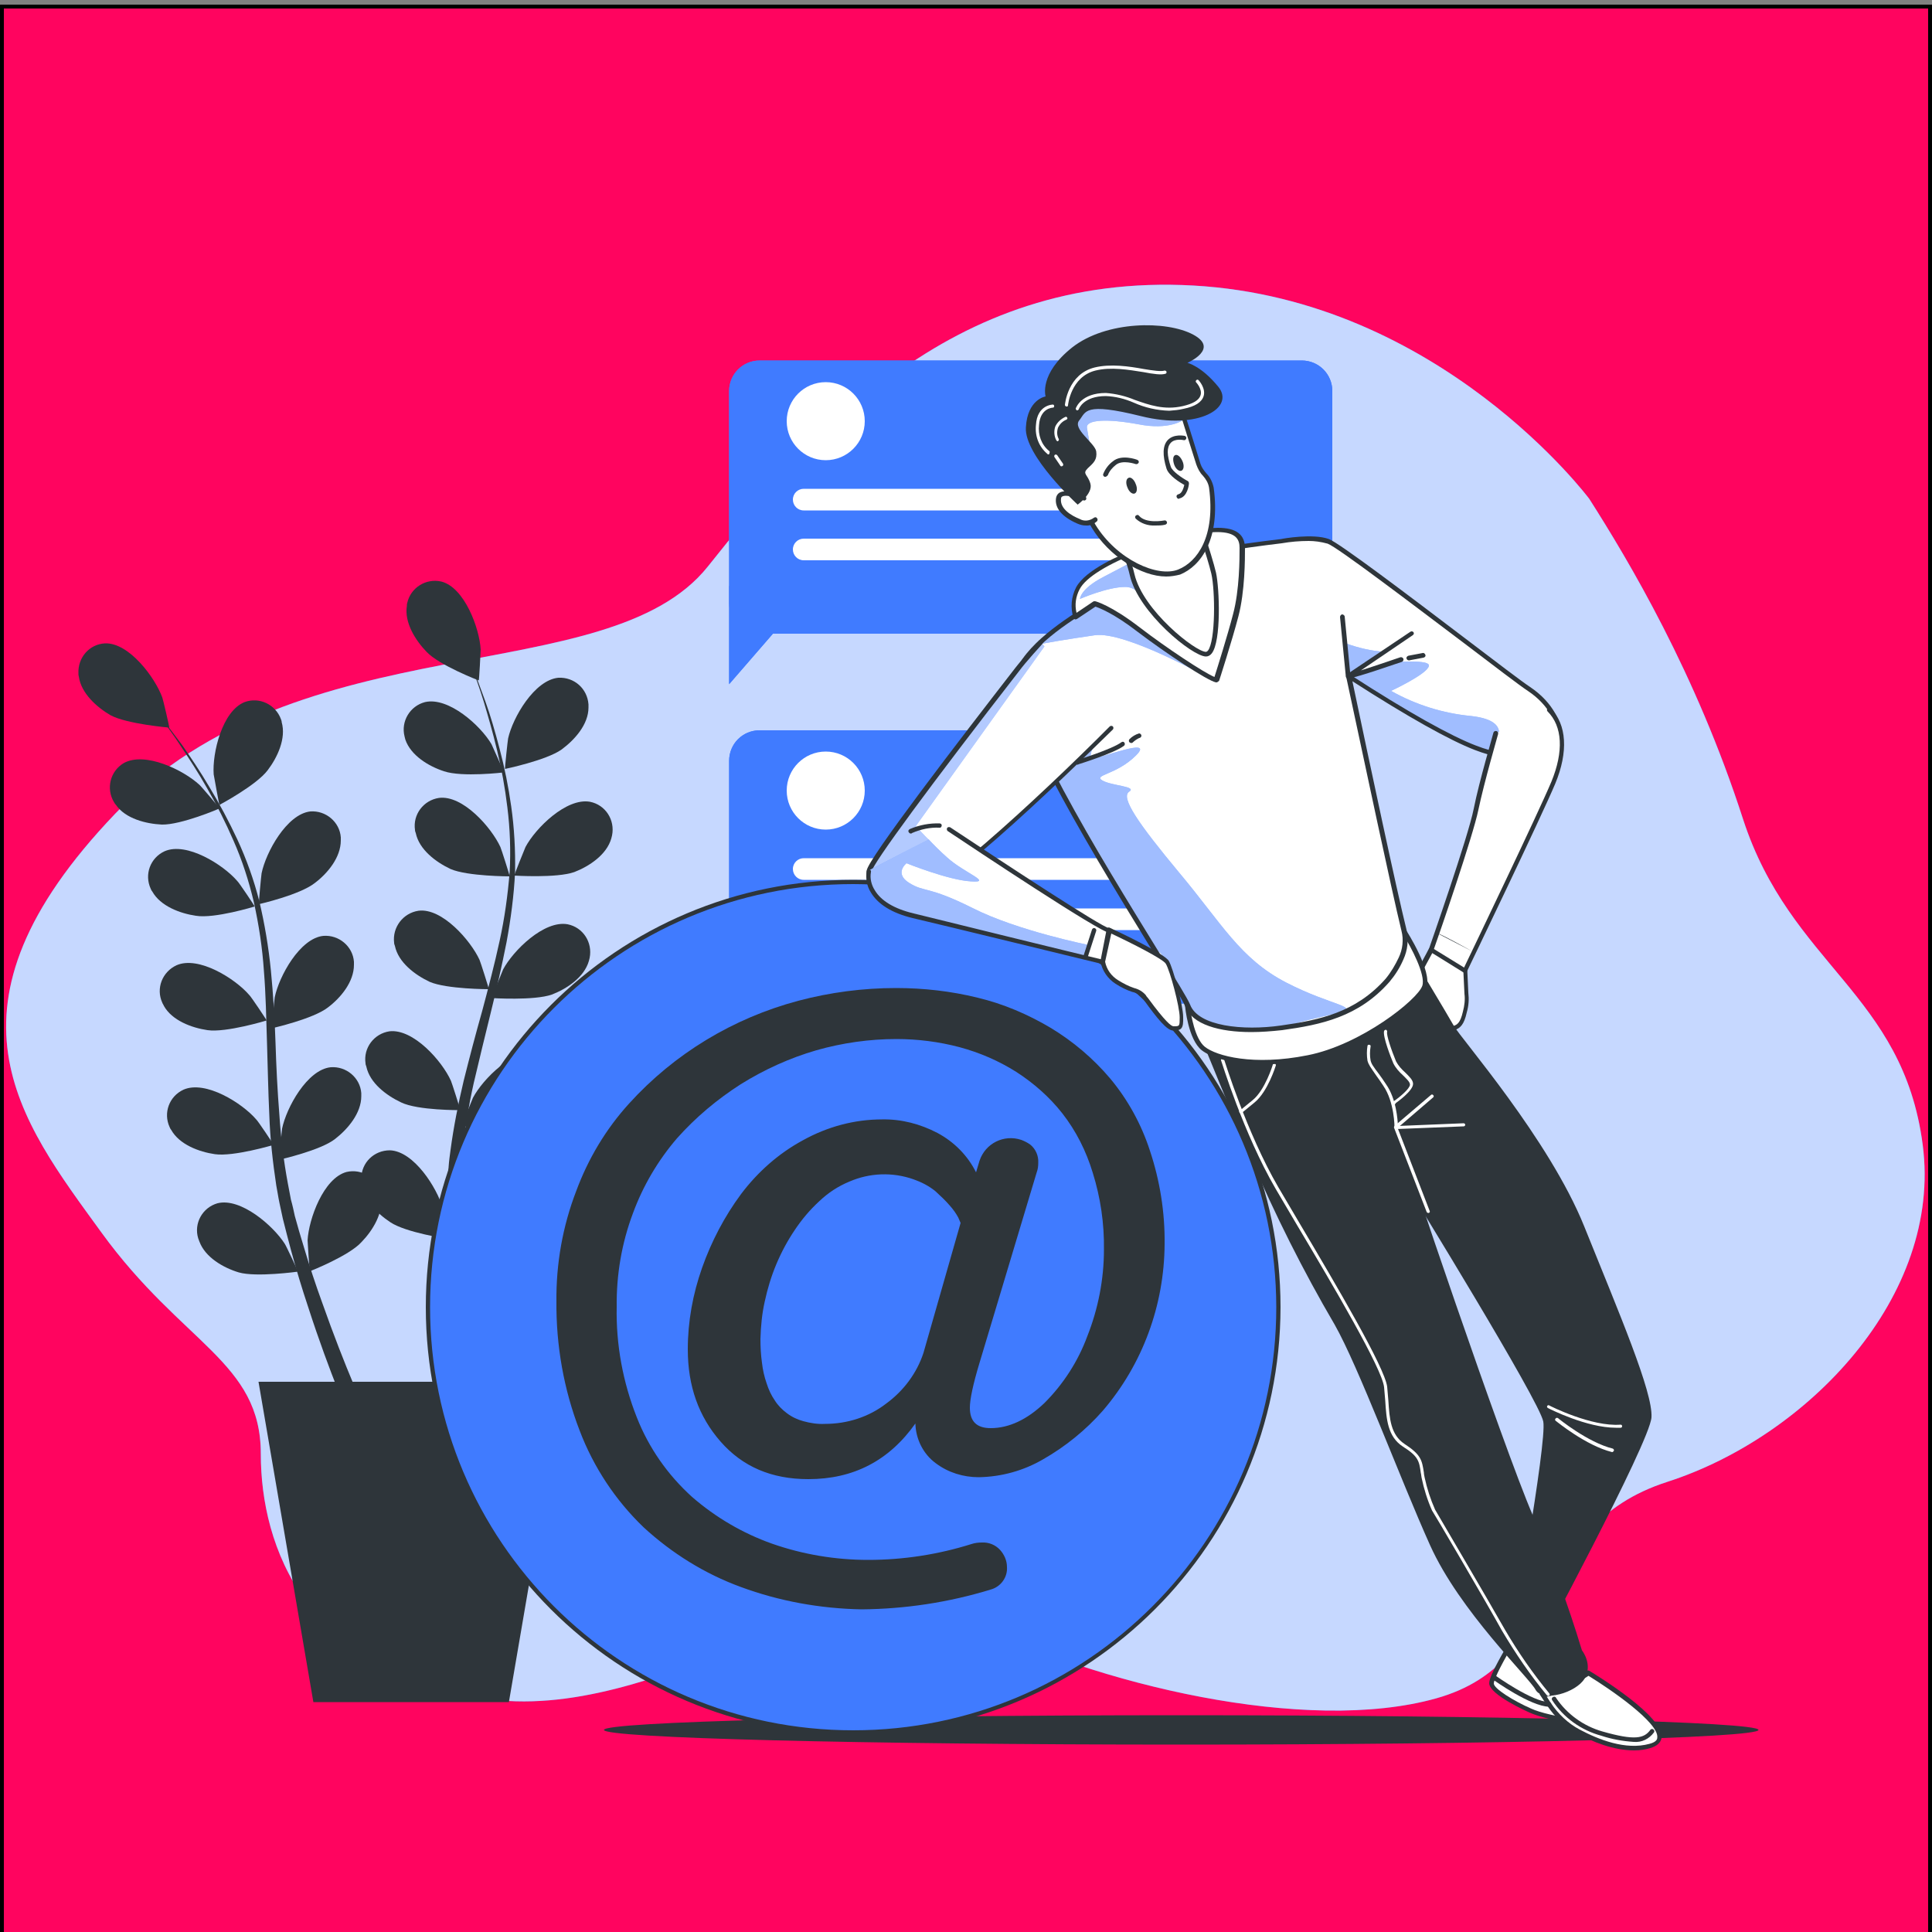 <?xml version="1.0" encoding="utf-8"?>
<!-- Generator: Adobe Illustrator 24.0.1, SVG Export Plug-In . SVG Version: 6.00 Build 0)  -->
<svg version="1.1" id="Layer_1" xmlns="http://www.w3.org/2000/svg" xmlns:xlink="http://www.w3.org/1999/xlink" x="0px" y="0px"
	 viewBox="0 0 500 500" style="enable-background:new 0 0 500 500;" xml:space="preserve">
<rect x="0" y="0" width="500" height="500" fill="#808080" stroke="none"/>
<style type="text/css">
	.st0{fill:#FF045F;stroke:#000000;stroke-miterlimit:10;}
	.st1{fill:#407BFF;}
	.st2{opacity:0.7;fill:#FFFFFF;enable-background:new    ;}
	.st3{fill:#2E353A;}
	.st4{opacity:0.1;fill:#407BFF;enable-background:new    ;}
	.st5{fill:#FFFFFF;}
	.st6{opacity:0.5;fill:#FFFFFF;enable-background:new    ;}
	.st7{opacity:0.8;fill:#407BFF;enable-background:new    ;}
	.st8{fill:none;}
	.st9{clip-path:url(#SVGID_3_);}
	.st10{clip-path:url(#SVGID_4_);}
</style>
<rect x="0.5" y="1.7" class="st0" width="499" height="499"/>
<g id="freepik--background-simple--inject-10">
	<path class="st1" d="M411.3,129.1c0,0-38.5-51.6-102.4-55.2c-63.9-3.6-99.6,40-125.7,72.7s-105.4,13.8-153.4,64
		s-24.7,79.2-3.6,108.3c21.1,29.1,41.3,33.5,41.3,57.4c0,24,11.6,56,57.4,63.2c45.8,7.3,93-37,125.7-20.3s87.6,29.8,121.2,20.3
		s23.4-44.3,59.7-56s71.2-48,66.1-87.2s-34.2-46.5-46.5-84.3C438.9,174.2,421.5,145.1,411.3,129.1z"/>
	<path class="st2" d="M411.3,129.1c0,0-38.5-51.6-102.4-55.2c-63.9-3.6-99.6,40-125.7,72.7s-105.4,13.8-153.4,64
		s-24.7,79.2-3.6,108.3c21.1,29.1,41.3,33.5,41.3,57.4c0,24,11.6,56,57.4,63.2c45.8,7.3,93-37,125.7-20.3s87.6,29.8,121.2,20.3
		s23.4-44.3,59.7-56s71.2-48,66.1-87.2s-34.2-46.5-46.5-84.3C438.9,174.2,421.5,145.1,411.3,129.1z"/>
</g>
<g id="freepik--Shadow--inject-10">
	<path class="st3" d="M455.1,447.7c0,2.1-66.9,3.8-149.4,3.8s-149.4-1.7-149.4-3.8c0-2.1,66.9-3.8,149.4-3.8
		S455.1,445.6,455.1,447.7z"/>
</g>
<g id="freepik--speech-bubbles--inject-10">
	<path class="st1" d="M196.6,93.3h140.3c4.4,0,7.9,3.5,7.9,7.9v54.9c0,4.4-3.5,7.9-7.9,7.9H196.6c-4.4,0-7.9-3.5-7.9-7.9v-54.9
		C188.7,96.9,192.2,93.3,196.6,93.3z"/>
	<polyline class="st1" points="188.7,151.6 188.7,177.1 202.9,160.7 	"/>
	<path class="st1" d="M336.9,93.3H196.6c-4.4,0-7.9,3.5-7.9,7.9c0,0,0,0,0,0v75.8L200,164h136.9c4.4,0,7.9-3.5,7.9-7.9c0,0,0,0,0,0
		v-54.9C344.8,96.9,341.3,93.3,336.9,93.3C337,93.3,336.9,93.3,336.9,93.3z"/>
	<path class="st4" d="M336.9,93.3H196.6c-4.4,0-7.9,3.5-7.9,7.9c0,0,0,0,0,0v75.8L200,164h136.9c4.4,0,7.9-3.5,7.9-7.9c0,0,0,0,0,0
		v-54.9C344.8,96.9,341.3,93.3,336.9,93.3C337,93.3,336.9,93.3,336.9,93.3z"/>
	<path class="st5" d="M308.9,132.1H208c-1.6,0-2.8-1.3-2.8-2.8l0,0l0,0c0-1.6,1.3-2.8,2.8-2.8h100.8c1.6,0,2.8,1.3,2.8,2.8l0,0
		C311.7,130.8,310.4,132.1,308.9,132.1z"/>
	<path class="st5" d="M308.9,145H208c-1.6,0-2.8-1.3-2.8-2.8l0,0l0,0c0-1.6,1.3-2.8,2.8-2.8h100.8c1.6,0,2.8,1.3,2.8,2.8l0,0
		C311.7,143.8,310.4,145,308.9,145z"/>
	<circle class="st5" cx="213.7" cy="109" r="10.1"/>
	<path class="st1" d="M196.6,189h140.3c4.4,0,7.9,3.5,7.9,7.9v54.9c0,4.4-3.5,7.9-7.9,7.9H196.6c-4.4,0-7.9-3.5-7.9-7.9v-54.9
		C188.7,192.5,192.2,189,196.6,189z"/>
	<polyline class="st1" points="188.7,247.2 188.7,272.7 202.9,256.3 	"/>
	<path class="st1" d="M336.9,189H196.6c-4.4,0-7.9,3.5-7.9,7.9l0,0v75.9l11.4-13.1h136.9c4.4,0,7.9-3.5,7.9-7.9v-54.8
		C344.8,192.5,341.3,189,336.9,189z"/>
	<path class="st4" d="M336.9,189H196.6c-4.4,0-7.9,3.5-7.9,7.9l0,0v75.9l11.4-13.1h136.9c4.4,0,7.9-3.5,7.9-7.9v-54.8
		C344.8,192.5,341.3,189,336.9,189z"/>
	<path class="st5" d="M308.9,227.7H208c-1.6,0-2.8-1.3-2.8-2.8l0,0c0-1.6,1.3-2.8,2.8-2.8l0,0h100.8c1.6,0,2.8,1.3,2.8,2.8l0,0
		C311.7,226.5,310.4,227.7,308.9,227.7z"/>
	<path class="st5" d="M308.9,240.7H208c-1.6,0-2.8-1.3-2.8-2.8l0,0c0-1.6,1.3-2.8,2.8-2.8l0,0h100.8c1.6,0,2.8,1.3,2.8,2.8l0,0
		C311.7,239.4,310.4,240.7,308.9,240.7z"/>
	<circle class="st5" cx="213.7" cy="204.6" r="10.1"/>
</g>
<g id="freepik--Plant--inject-10">
	<path class="st3" d="M80.2,329c-0.1,0-0.6-7.5-0.6-8c0.3-5.5,4.1-16.1,10.1-17.7c3.9-0.9,7.9,1.5,8.8,5.4c0.1,0.3,0.1,0.5,0.1,0.8
		c0.7,4.3-2.1,8.9-5,11.9C90.4,325,80.2,329,80.2,329z"/>
	<path class="st3" d="M72.4,300.1c-0.1,0,0.5-7.5,0.6-8c1.1-5.4,6.5-15.3,12.6-15.9c4-0.3,7.6,2.7,7.9,6.7c0,0.3,0,0.5,0,0.8
		c0,4.4-3.5,8.5-6.7,11C83.1,297.7,72.4,300.1,72.4,300.1z"/>
	<path class="st3" d="M70.4,266.1c-0.1,0,0.6-7.5,0.7-8c1.1-5.4,6.5-15.3,12.6-15.9c4-0.3,7.6,2.7,7.9,6.7c0,0.3,0,0.5,0,0.8
		c0,4.4-3.4,8.5-6.7,11C81.1,263.7,70.4,266.1,70.4,266.1z"/>
	<path class="st3" d="M67,234c-0.1,0,0.6-7.5,0.7-8c1.1-5.4,6.5-15.3,12.6-16c4-0.3,7.6,2.7,7.9,6.7c0,0.3,0,0.5,0,0.8
		c0,4.4-3.4,8.5-6.7,11C77.6,231.6,67,234,67,234z"/>
	<path class="st3" d="M56.8,208.3c-0.1,0-1.4-7.4-1.5-7.9c-0.4-5.5,2.2-16.4,8-18.7c3.8-1.4,8,0.6,9.4,4.4c0.1,0.3,0.2,0.5,0.2,0.8
		c1.2,4.2-1.1,9.1-3.6,12.4C66.4,203.2,56.8,208.3,56.8,208.3z"/>
	<path class="st3" d="M77.1,329.1c0.1,0-3.1-6.8-3.4-7.2c-3-4.7-11.4-12-17.4-10.5c-3.9,1.1-6.2,5.2-5,9.1c0.1,0.3,0.2,0.5,0.3,0.8
		c1.5,4.1,6.2,6.8,10.2,8C66.3,330.6,77.1,329.1,77.1,329.1z"/>
	<path class="st3" d="M70.8,296.3c0.1,0-4.1-6.3-4.5-6.6c-3.6-4.2-13.1-10.2-18.8-7.7c-3.7,1.7-5.3,6-3.6,9.7
		c0.1,0.2,0.2,0.5,0.4,0.7c2.1,3.8,7.2,5.7,11.3,6.3C60.4,299.4,70.8,296.3,70.8,296.3z"/>
	<path class="st3" d="M69,264.1c0.1,0-4.1-6.3-4.5-6.6c-3.6-4.2-13.1-10.2-18.8-7.7c-3.7,1.7-5.4,6-3.7,9.7c0.1,0.3,0.3,0.5,0.4,0.8
		c2.1,3.8,7.2,5.7,11.3,6.3C58.5,267.3,69,264.1,69,264.1z"/>
	<path class="st3" d="M65.9,234.6c0.1,0-4.1-6.3-4.5-6.6c-3.6-4.2-13.1-10.2-18.8-7.7c-3.7,1.7-5.3,6-3.6,9.7
		c0.1,0.2,0.2,0.5,0.4,0.7c2.1,3.8,7.2,5.7,11.3,6.3C55.5,237.8,65.9,234.6,65.9,234.6z"/>
	<path class="st3" d="M56.8,209.2c0.1,0-4.8-5.8-5.2-6.1c-4.1-3.8-14.1-8.7-19.6-5.6c-3.5,2.1-4.6,6.6-2.5,10.1
		c0.1,0.2,0.3,0.5,0.5,0.7c2.5,3.6,7.8,4.9,11.9,5.1C46.8,213.5,56.8,209.3,56.8,209.2z"/>
	<path class="st3" d="M43.8,188.3c0.1,0-1.6-7.3-1.8-7.8c-1.9-5.2-8.6-14.2-14.8-14c-4.1,0.2-7.1,3.7-6.9,7.8c0,0.3,0,0.5,0.1,0.8
		c0.6,4.3,4.6,7.9,8.2,10C32.9,187.4,43.8,188.3,43.8,188.3z"/>
	<path class="st3" d="M90.7,367.7c0,0-1.3-2.9-3.3-8.1c-2-5.1-4.8-12.5-7.7-21.5c-1.5-4.5-3-9.4-4.4-14.6c-0.7-2.6-1.4-5.3-2.1-8.1
		c-0.3-1.4-0.6-2.8-0.9-4.2c-0.3-1.4-0.5-2.9-0.8-4.4c-0.9-6-1.6-12.1-1.8-18.2c-0.3-6.2-0.4-12.5-0.6-18.7
		c-0.2-6.3-0.3-12.5-0.8-18.6c-0.4-6-1.3-11.9-2.6-17.8c-1.3-5.5-3-10.8-5.3-16c-2-4.6-4.3-9.2-6.8-13.5c-2.3-4.1-4.7-7.7-6.8-10.9
		c-2.1-3.2-4.1-5.9-5.8-8c-3.3-4.4-5.4-6.7-5.4-6.7s2.1,2.3,5.6,6.6c1.7,2.2,3.7,4.8,6,7.9c2.2,3.2,4.6,6.7,7,10.8
		c2.6,4.3,5,8.8,7.2,13.5c2.4,5.2,4.3,10.5,5.7,16c1.4,5.9,2.4,11.9,3,17.9c0.6,6.2,1,12.5,1.2,18.7c0.2,6.3,0.5,12.5,1,18.7
		c0.4,6,1.1,11.9,2.2,17.8c0.3,1.4,0.5,2.8,0.8,4.2c0.4,1.4,0.7,2.8,1,4.2c0.7,2.6,1.5,5.3,2.3,7.9c1.5,5.1,3.1,9.9,4.7,14.3
		c3.1,8.8,6,16.1,8.1,21.1c2.1,5,3.4,7.8,3.4,7.8c0.4,1.1-0.1,2.4-1.3,2.8c-1,0.4-2.2,0-2.7-1l0,0L90.7,367.7z"/>
	<path class="st3" d="M118.8,321.4c-0.1,0,1.6-7.3,1.7-7.8c1.8-5.2,8.5-14.2,14.7-14.1c4,0.2,7.2,3.7,6.9,7.7c0,0.3,0,0.5-0.1,0.8
		c-0.6,4.3-4.6,8-8.2,10C129.7,320.5,118.9,321.4,118.8,321.4z"/>
	<path class="st3" d="M119.5,291.5c-0.1,0,2.7-7,2.9-7.4c2.6-4.9,10.5-12.8,16.6-11.7c4,0.8,6.5,4.7,5.7,8.7
		c-0.1,0.3-0.1,0.5-0.2,0.8c-1.2,4.2-5.7,7.2-9.6,8.7C130.4,292.2,119.5,291.5,119.5,291.5z"/>
	<path class="st3" d="M127.3,258.3c-0.1,0,2.7-7,2.9-7.4c2.6-4.9,10.6-12.8,16.7-11.7c4,0.8,6.5,4.7,5.7,8.7
		c-0.1,0.3-0.1,0.5-0.2,0.8c-1.2,4.2-5.7,7.2-9.6,8.7C138.2,259,127.3,258.3,127.3,258.3z"/>
	<path class="st3" d="M133.1,226.6c-0.1,0,2.7-7,2.9-7.4c2.6-4.9,10.6-12.8,16.7-11.7c4,0.8,6.5,4.7,5.7,8.7
		c-0.1,0.3-0.1,0.5-0.2,0.8c-1.2,4.2-5.7,7.2-9.6,8.7C144,227.3,133.1,226.6,133.1,226.6z"/>
	<path class="st3" d="M130.7,199c-0.1,0,0.7-7.5,0.8-7.9c1.2-5.4,6.8-15.1,13-15.7c4.1-0.2,7.5,2.8,7.8,6.9c0,0.3,0,0.5,0,0.8
		c0,4.4-3.6,8.4-7,10.9C141.3,196.8,130.7,199,130.7,199z"/>
	<path class="st3" d="M115.8,320.6c0.1,0-1.1-7.4-1.2-7.9c-1.5-5.3-7.5-14.8-13.7-15c-4.1,0-7.4,3.2-7.4,7.3c0,0.3,0,0.5,0,0.8
		c0.3,4.4,4,8.2,7.5,10.5C105,319,115.8,320.6,115.8,320.6z"/>
	<path class="st3" d="M119.1,287.3c0.1,0-2.2-7.2-2.4-7.6c-2.3-5.1-9.7-13.5-15.9-12.8c-4,0.6-6.8,4.3-6.2,8.3
		c0,0.3,0.1,0.5,0.2,0.8c0.9,4.3,5.2,7.5,9,9.3C108.1,287.4,119.1,287.3,119.1,287.3z"/>
	<path class="st3" d="M126.5,256c0.1,0-2.2-7.2-2.4-7.6c-2.3-5-9.7-13.5-15.8-12.7c-4,0.6-6.8,4.3-6.3,8.3c0,0.3,0.1,0.5,0.2,0.8
		c0.9,4.3,5.2,7.5,9,9.3C115.6,256,126.5,256,126.5,256z"/>
	<path class="st3" d="M131.9,226.8c0.1,0-2.2-7.2-2.4-7.6c-2.3-5-9.7-13.5-15.9-12.7c-4,0.6-6.8,4.3-6.2,8.3c0,0.3,0.1,0.5,0.2,0.8
		c0.9,4.3,5.2,7.5,9,9.3C121,226.8,131.9,226.8,131.9,226.8z"/>
	<path class="st3" d="M130.4,199.9c0.1,0-3-6.9-3.2-7.3c-2.8-4.8-11.1-12.3-17.2-10.9c-3.9,1-6.3,5-5.3,8.9c0.1,0.3,0.1,0.5,0.2,0.8
		c1.4,4.1,6,6.9,10,8.2C119.6,201.2,130.4,199.9,130.4,199.9z"/>
	<path class="st3" d="M123.9,176.1c0.1,0,0.5-7.5,0.5-8c-0.3-5.5-4.2-16.1-10.2-17.6c-4-0.9-7.9,1.6-8.8,5.5
		c-0.1,0.3-0.1,0.5-0.1,0.8c-0.7,4.3,2.2,8.9,5.1,11.9C113.7,172.2,123.9,176.1,123.9,176.1z"/>
	<path class="st3" d="M117.8,361.5c0,0-0.4-3.2-0.9-8.7s-1-13.4-1.3-22.8c-0.1-4.8-0.2-9.8-0.1-15.3c0-2.7,0.1-5.4,0.3-8.4
		c0.1-1.4,0.2-2.8,0.3-4.3s0.3-2.9,0.5-4.4c0.8-6,2-12,3.4-17.9c1.5-6,3.1-12.1,4.8-18.1c1.6-6,3.2-12.1,4.5-18.1
		c1.3-5.9,2.1-11.8,2.6-17.8c0.3-5.6,0.1-11.2-0.6-16.8c-0.6-5-1.5-10-2.7-14.9c-1.1-4.6-2.3-8.7-3.4-12.4c-1.1-3.6-2.3-6.8-3.2-9.3
		c-1.9-5.1-3.3-8-3.3-8s1.4,2.8,3.4,7.9c1,2.5,2.2,5.7,3.5,9.3s2.5,7.7,3.7,12.3c1.3,4.9,2.3,9.9,3,14.9c0.8,5.6,1.1,11.3,1,17
		c-0.3,6.1-1.1,12.1-2.2,18.1c-1.2,6.1-2.6,12.2-4.1,18.3c-1.5,6.1-3,12.2-4.4,18.2c-1.3,5.8-2.3,11.8-3,17.7
		c-0.1,1.4-0.3,2.8-0.4,4.3c0,1.5-0.1,2.9-0.2,4.3c0,2.7-0.1,5.5,0,8.2c0,5.4,0.2,10.4,0.4,15.1c0.4,9.4,1.2,17.1,1.8,22.5
		c0.6,5.4,1,8.5,1,8.5c0.2,1.2-0.6,2.3-1.8,2.5c-1.2,0.2-2.3-0.6-2.5-1.8l0,0L117.8,361.5L117.8,361.5z"/>
	<polygon class="st3" points="131.7,440.5 81.1,440.5 66.9,357.6 145.9,357.6 	"/>
</g>
<circle class="st1" cx="220.8" cy="338.3" r="110"/>
<path class="st3" d="M220.8,448.9c-61.1,0-110.6-49.5-110.6-110.6c0-61.1,49.5-110.6,110.6-110.6c61.1,0,110.6,49.5,110.6,110.6
	C331.3,399.3,281.8,448.8,220.8,448.9z M220.8,228.8c-60.5,0-109.5,49-109.5,109.5s49,109.5,109.5,109.5s109.5-49,109.5-109.5
	C330.2,277.9,281.3,228.9,220.8,228.8z"/>
<path class="st3" d="M191.7,410.7c-9.3-3.4-17.8-8.7-25.1-15.4c-7.3-7-13-15.6-16.6-25.1c-4.1-10.6-6.1-22-6-33.4
	c-0.1-9.7,1.6-19.4,5.1-28.5c3.1-8.4,7.7-16.1,13.7-22.7c11.7-12.9,26.9-22.1,43.8-26.6c8.3-2.2,16.8-3.3,25.3-3.3
	c7.1,0,14.2,0.8,21.1,2.5c6.7,1.6,13,4.3,18.9,7.8c5.8,3.5,11,7.9,15.4,13.1c4.6,5.5,8.1,11.9,10.3,18.7c2.6,7.8,3.9,16,3.8,24.2
	c-0.1,15.8-5.7,31.1-16,43.1c-4.4,5-9.7,9.3-15.5,12.6c-5,2.9-10.7,4.5-16.6,4.6c-4,0-7.9-1.2-11.1-3.6c-3.3-2.4-5.2-6.3-5.3-10.3
	c-6.8,9.6-16,14.4-27.7,14.4c-9.5,0-17-3.2-22.7-9.7c-5.7-6.5-8.5-14.4-8.5-23.9c0-7.2,1.3-14.3,3.7-21.1
	c2.4-6.8,5.8-13.3,10.1-19.1c4.3-5.7,9.7-10.5,16-13.9c6.3-3.5,13.3-5.4,20.5-5.4c5-0.1,9.9,1.2,14.3,3.5c4.3,2.3,7.8,5.8,10,10.2
	l0.9-3c1.5-4.5,6.3-6.9,10.8-5.4c0.8,0.3,1.6,0.7,2.3,1.2c1.4,1.1,2.2,2.9,2.1,4.7c0,0.9-0.1,1.7-0.4,2.5l-14.8,49.3
	c-1.7,5.6-2.5,9.5-2.5,11.6c0,3.6,1.8,5.3,5.4,5.3c4.7,0,9.4-2.2,13.9-6.5c4.9-4.9,8.7-10.8,11.1-17.3c2.8-7.1,4.3-14.7,4.3-22.4
	c0.1-6.8-0.9-13.5-2.9-19.9c-1.7-5.6-4.3-10.8-7.9-15.4c-3.3-4.2-7.4-7.8-11.9-10.7c-4.6-2.9-9.5-5-14.7-6.4
	c-5.3-1.4-10.8-2.1-16.3-2.1c-7,0-14,1-20.7,2.9c-6.9,2-13.5,5-19.6,8.8c-6.1,3.9-11.7,8.6-16.5,14c-4.9,5.7-8.8,12.3-11.4,19.4
	c-2.9,7.7-4.3,15.9-4.2,24.2c-0.2,9.8,1.6,19.5,5.2,28.6c3.1,7.9,8,14.9,14.3,20.6c6.1,5.3,13.1,9.4,20.7,12.1
	c8,2.8,16.4,4.2,24.9,4.2c9.1,0,18.1-1.4,26.7-4.1c0.9-0.3,1.8-0.4,2.7-0.4c1.8-0.1,3.5,0.6,4.7,1.9c1.1,1.2,1.8,2.8,1.8,4.4
	c0.2,2.7-1.6,5.2-4.3,5.9c-10.8,3.3-22,5-33.3,5.1C212.3,416.3,201.7,414.4,191.7,410.7z M229.4,363.2c4.5-3.3,7.9-7.9,9.6-13.1
	l9.6-33.6l-0.6-1.4c-0.6-1.1-1.3-2.1-2.2-3.1c-1.1-1.3-2.4-2.5-3.7-3.7c-1.7-1.4-3.7-2.4-5.7-3.1c-5.4-1.9-11.3-1.7-16.6,0.6
	c-2.9,1.2-5.5,2.9-7.8,5.1c-2.4,2.2-4.5,4.7-6.3,7.4c-1.9,2.8-3.5,5.8-4.8,8.9c-1.3,3.1-2.3,6.4-3,9.7c-0.7,3.1-1,6.3-1.1,9.6
	c0,2.1,0.1,4.1,0.4,6.2c0.2,1.8,0.6,3.6,1.2,5.3c0.5,1.6,1.2,3.1,2.1,4.4c0.8,1.3,1.9,2.4,3.1,3.3c1.3,1,2.8,1.7,4.3,2.1
	c1.8,0.5,3.7,0.8,5.6,0.7C219.3,368.5,224.9,366.7,229.4,363.2L229.4,363.2z"/>
<path class="st5" d="M370.4,245.8c0,0-3.6,6.7-4.1,7.6c-0.5,0.9-2.4,6-1.9,7.2c0.6,1.2,1.1,1.9,2.3,2.1c1.1,0.2,2.1,2.3,3.9,2.6
	c1.2,0.2,2.4,0.4,3.6,0.4c0.6,0.4,1.4,0.6,2.1,0.4c1.1-0.4,2.1-0.9,2.8-4.1c0.5-1.6,0.6-3.2,0.4-4.9l-0.3-6.5L370.4,245.8z"/>
<path class="st3" d="M375.6,266.7c-0.6,0-1.1-0.2-1.6-0.5c-1.2,0-2.4-0.2-3.5-0.4c-1.1-0.3-2-0.9-2.8-1.7c-0.3-0.4-0.7-0.7-1.2-0.9
	c-1.2-0.3-2.3-1.2-2.7-2.4c-0.8-1.5,1.5-7,1.9-7.7c0.5-0.9,4.1-7.5,4.1-7.6c0.1-0.1,0.2-0.2,0.4-0.3c0.1-0.1,0.3-0.1,0.5,0l8.7,4.7
	c0.2,0.1,0.3,0.3,0.3,0.5l0.3,6.5l0,0c0.2,1.7,0.1,3.4-0.4,5.1c-0.7,3.2-1.7,4.1-3.2,4.6C376.2,266.6,375.9,266.7,375.6,266.7z
	 M370.7,246.6c-0.9,1.6-3.4,6.3-3.8,7.1c-0.7,1.1-2.2,5.8-1.9,6.6c0.6,1.2,1.1,1.6,1.8,1.8c0.7,0.2,1.3,0.6,1.8,1.2
	c0.6,0.7,1.3,1.2,2.2,1.4c1.1,0.2,2.3,0.3,3.5,0.4c0.1,0,0.3,0,0.4,0.1c0.4,0.3,1,0.4,1.5,0.3c0.8-0.3,1.7-0.6,2.4-3.7
	c0.4-1.5,0.6-3.1,0.4-4.6l-0.3-6.2L370.7,246.6z"/>
<path class="st5" d="M391.1,425.3c0,0-5.1,8.3-5.1,10.3c0,2,7,5.7,10,7c3,1.3,8.4,2.4,12.7,3c4.3,0.6,13.4,2.4,10.8-1
	s-18.8-12.3-19.5-13.4c-0.8-1-1.8-1.9-2.8-2.7L391.1,425.3z"/>
<path class="st3" d="M417.4,447.3c-2.5-0.1-5.1-0.4-7.6-0.8l-1.1-0.2c-6.1-0.9-10.4-2-12.9-3.1c-0.4-0.2-10.4-4.6-10.4-7.6
	c0-2.1,4.7-9.8,5.2-10.6c0.2-0.3,0.5-0.4,0.8-0.2l6.2,3.3c1.1,0.8,2.1,1.8,3,2.9c0.3,0.3,2.9,2,5.5,3.6c5.4,3.4,12.2,7.6,13.9,9.8
	c0.6,0.8,0.8,1.5,0.5,2C420.1,446.9,419,447.3,417.4,447.3z M391.3,426.1c-1.9,3.2-4.7,8.3-4.7,9.6s5.1,4.5,9.7,6.5
	c2.4,1.1,6.6,2,12.6,3l1.1,0.2c2.2,0.3,8.9,1.4,9.4,0.5c0,0,0-0.2-0.4-0.7c-1.6-2-8.5-6.4-13.6-9.6c-4.1-2.5-5.5-3.5-5.8-3.9
	c-0.8-0.9-1.7-1.8-2.7-2.6L391.3,426.1z"/>
<path class="st5" d="M399.1,438.4l1.8,2.7c1.9,2.9,4.5,5.3,7.6,7c4.8,2.6,12.1,5.5,18.6,3.8c10.5-2.9-16-18.9-16-18.9
	S401.7,439.5,399.1,438.4z"/>
<path class="st3" d="M422.9,453c-5.3,0-10.8-2.2-14.7-4.4c-3.2-1.7-5.8-4.2-7.8-7.2l-1.8-2.7c-0.2-0.2-0.2-0.5,0-0.7
	c0.2-0.2,0.5-0.3,0.7-0.2c1.5,0.7,7.6-2.8,11.4-5.4c0.2-0.1,0.5-0.1,0.6,0c2,1.2,19.5,11.9,18.7,17.4c-0.2,1.2-1.2,2.1-2.9,2.6
	C425.8,452.8,424.4,453,422.9,453z M400.3,439.1l1.1,1.7c1.9,2.8,4.4,5.2,7.4,6.8c4.9,2.6,11.9,5.4,18.1,3.7c1.9-0.5,2-1.3,2-1.6
	c0.5-3.9-12.4-12.7-17.8-16C409.2,434.9,403.5,438.7,400.3,439.1L400.3,439.1z"/>
<path class="st5" d="M402.2,439.7c2.9,4.4,7.3,7.6,12.4,9c8.7,2.5,11.1,1.9,13-0.6"/>
<path class="st3" d="M422.8,450.8c-2.9-0.2-5.7-0.7-8.4-1.6c-5.2-1.4-9.8-4.7-12.7-9.2c-0.2-0.3-0.1-0.6,0.2-0.8c0,0,0,0,0,0
	c0.3-0.2,0.7-0.1,0.8,0.2c2.8,4.2,7.1,7.3,12,8.7c8.4,2.4,10.8,1.8,12.4-0.4c0.2-0.3,0.6-0.3,0.8-0.1c0.3,0.2,0.3,0.6,0.1,0.8l0,0
	C426.8,450,424.9,451,422.8,450.8z"/>
<path class="st5" d="M386.7,434.1c0,0,9.6,6.8,14.2,7"/>
<path class="st3" d="M400.9,441.7L400.9,441.7c-4.8-0.1-14.2-6.8-14.6-7.1c-0.3-0.2-0.3-0.6-0.1-0.8c0.2-0.3,0.5-0.3,0.8-0.2
	c0,0,0,0,0,0c0.1,0.1,9.5,6.8,13.9,6.9c0.3,0,0.6,0.3,0.6,0.6C401.5,441.4,401.2,441.7,400.9,441.7
	C400.9,441.7,400.9,441.7,400.9,441.7z"/>
<path class="st3" d="M365.9,248.1c0,0,8.5,14.1,10.3,17.3c1.8,3.3,24.7,29.4,33.8,52s17.8,42.9,17.4,49.4s-30.2,61.8-30.2,61.8
	l-6.2-3.3c0,0,9.4-52,8.4-57.4S365,308.3,365,308.3s-15.6-10.9-22.2-23.6"/>
<path class="st3" d="M367.2,283.2c0,0-4.7,10.2-4.7,11.6s26.5,79.6,34.2,97.4c4.8,11.4,9.1,23,12.7,34.9c0,0,2.9,3.6,0.7,7.3
	s-10.9,6.2-12.7,2.9c-1.8-3.3-19.6-20.3-27.3-37.4s-18.5-46.2-24.7-57.1c-8.2-14-15.4-28.4-21.8-43.3c-8-18.9-16.2-39.4-16.2-39.4
	c10.8,0.9,21.7-0.3,32-3.6c16.7-5.4,23.9-15.9,23.9-15.9s4.3,10.9,5.3,13"/>
<path class="st5" d="M369.6,313.9c-0.2,0-0.3-0.1-0.4-0.3l-8.4-21.7c-0.1-0.2,0-0.3,0.1-0.5l9.4-8c0.2-0.2,0.4-0.2,0.6,0
	c0.2,0.2,0.2,0.4,0,0.6l-9.2,7.9l8.3,21.5c0.1,0.2,0,0.4-0.2,0.5L369.6,313.9z"/>
<path class="st5" d="M361.3,292.2c-0.1,0-0.2,0-0.3-0.1c-0.1-0.1-0.1-0.2-0.1-0.3c0-0.1,0-6.6-2.9-10.8c-0.7-1.1-1.3-1.9-1.8-2.6
	c-1.5-2.2-2-2.8-2.3-3.9c-0.2-1.3-0.2-2.6,0-3.8c0-0.2,0.2-0.4,0.5-0.3c0.2,0,0.4,0.2,0.3,0.5c0,0,0,0,0,0c-0.2,1.2-0.2,2.4,0,3.5
	c0.2,0.9,0.6,1.5,2.2,3.6c0.5,0.7,1.1,1.5,1.8,2.6c2.7,3.8,3,9.3,3.1,10.8l17-0.7c0.2,0,0.4,0.2,0.4,0.4c0,0.2-0.2,0.4-0.4,0.4
	c0,0,0,0,0,0L361.3,292.2L361.3,292.2z"/>
<path class="st5" d="M418.2,369.5c-7.6,0-17.2-4.9-17.6-5.1c-0.2-0.1-0.3-0.4-0.2-0.5c0.1-0.2,0.3-0.3,0.5-0.2c0,0,0,0,0,0
	c0.1,0.1,11,5.6,18.5,5c0.2,0,0.4,0.1,0.4,0.4c0,0,0,0,0,0c0,0.2-0.1,0.4-0.4,0.4c0,0,0,0,0,0C419.1,369.5,418.6,369.5,418.2,369.5z
	"/>
<path class="st5" d="M417.2,375.8L417.2,375.8c-6.8-1.7-14.3-7.9-14.6-8.1c-0.2-0.2-0.2-0.4,0-0.6c0.1-0.2,0.4-0.2,0.6-0.1
	c0,0,0,0,0,0c0.1,0.1,7.7,6.3,14.2,7.9c0.2,0.1,0.3,0.3,0.3,0.5c0,0,0,0,0,0C417.5,375.7,417.4,375.8,417.2,375.8z"/>
<path class="st5" d="M360.9,285.8c-0.1,0-0.3-0.1-0.3-0.2c-0.1-0.2-0.1-0.4,0.1-0.6c0,0,0,0,0,0c1.6-1.1,4.2-3.3,4.2-4.3
	c0-0.7-0.9-1.5-1.8-2.4c-1-0.9-1.9-1.9-2.5-3.1c-0.6-1.4-2.8-7-2.4-8.4c0.1-0.2,0.3-0.3,0.5-0.3c0,0,0,0,0,0
	c0.2,0.1,0.3,0.3,0.3,0.5c-0.3,0.7,1.1,4.8,2.3,7.7c0.6,1.1,1.4,2,2.3,2.8c1.1,1.1,2.1,2,2.1,3c0,1.8-4.1,4.7-4.5,5
	C361.1,285.8,361,285.8,360.9,285.8z"/>
<path class="st5" d="M321.1,288.1c-0.2,0-0.4-0.2-0.4-0.4c0-0.1,0.1-0.3,0.2-0.3l3.3-2.7c3.2-2.6,5.2-9.1,5.2-9.2
	c0.1-0.2,0.3-0.3,0.5-0.3c0.2,0.1,0.3,0.3,0.3,0.5c-0.1,0.3-2.1,6.8-5.5,9.6l-3.3,2.7C321.3,288.1,321.2,288.1,321.1,288.1z"/>
<path class="st5" d="M400.6,438.9c-0.1,0-0.2-0.1-0.3-0.2c-4.3-5.2-8.1-10.8-11.6-16.7c-4.6-8.3-17.9-30.9-18.1-31.1
	c-1.2-2.7-2.1-5.6-2.7-8.5c-0.1-0.5-0.1-0.9-0.2-1.2c-0.4-3-0.6-4.3-4.6-6.8c-4-2.6-4.3-7.1-4.6-11.9c-0.1-1.1-0.2-2.3-0.3-3.5
	c-0.5-4.8-13.2-26.3-22.5-41.9c-2.1-3.6-4-6.8-5.6-9.5c-8.3-14.3-14-33-14.1-33.2c-0.1-0.2,0.1-0.4,0.3-0.5c0.2-0.1,0.4,0,0.5,0.3
	c0,0,0,0,0,0c0.1,0.2,5.8,18.9,14,33c1.6,2.7,3.5,5.9,5.6,9.5c9.3,15.7,22,37.2,22.6,42.2c0.1,1.2,0.2,2.4,0.3,3.5
	c0.3,4.8,0.6,8.9,4.2,11.3c4.3,2.8,4.5,4.2,5,7.4c0,0.4,0.1,0.8,0.2,1.3c0.6,2.8,1.5,5.6,2.7,8.3c0.1,0.2,13.4,22.8,18.1,31.1
	c3.4,5.8,7.2,11.3,11.5,16.5c0.1,0.2,0.1,0.4-0.1,0.6c0,0,0,0,0,0C400.7,438.9,400.6,438.9,400.6,438.9z"/>
<path class="st5" d="M307.3,260.2c0,0,0.8,8.5,4.1,11.1c3.3,2.7,13.4,5,27.1,2.4s28.8-14.3,30.1-18.4s-5.5-14.6-5.5-14.6
	s-7.9,11.2-30,14.9C311.1,259.3,307.3,260.2,307.3,260.2z"/>
<path class="st3" d="M326.9,275.5c-8.1,0-13.6-1.9-15.9-3.7c-3.5-2.8-4.3-11.2-4.3-11.5c0-0.3,0.2-0.6,0.5-0.6c0.2,0,4.1-1,25.9-4.6
	c21.5-3.6,29.5-14.6,29.6-14.7c0.1-0.2,0.3-0.3,0.5-0.3l0,0c0.2,0,0.4,0.1,0.5,0.3c0.7,1.1,6.9,10.9,5.5,15.1
	c-1.5,4.4-16.9,16.1-30.6,18.8C334.8,275,330.8,275.4,326.9,275.5z M308,260.7c0.2,1.8,1.2,8.1,3.8,10.2c3,2.4,12.6,5,26.6,2.2
	c13.8-2.7,28.5-14.4,29.7-18c0.9-2.8-2.9-10-5-13.3c-2.1,2.5-10.7,11.3-29.9,14.5C315.5,259.2,309.6,260.3,308,260.7L308,260.7z"/>
<path class="st5" d="M395.5,178.2c-5.5-3.6-48-36.7-52-38.2c-4-1.5-11.9,0-11.9,0s-24.6,3-29.8,5.1c-0.5,0.2-11.6,6.6-11.9,6.9
	c-4,3.3-21.5,11.3-26.2,21.5c-5.3,11.5,41.6,80.9,43.8,86.7c2.2,5.8,13.6,7.2,24.2,5.8c10.5-1.5,19.8-3.6,27.4-12.3
	c1.4-1.7,2.5-3.6,3.5-5.7c1.1-2.3,1.4-4.8,0.8-7.3c-2.7-11.4-9.7-44.1-14.3-65.7c7.6,4.9,23.6,15,32.8,18.5
	c12.4,4.8,21.8,1.5,21.8-2.5S401,181.8,395.5,178.2z"/>
<path class="st1" d="M380.7,185.3c-7.3-0.7-14.3-2.9-20.7-6.5c0,0,9.5-4.4,9.8-6.5s-13.1-0.4-11.3-1.1c1.8-0.7,4.4-2.5,0-2.5
	c-3.5-0.2-6.9-1-10.2-2.2l0.5,8.6c4.2,2.7,10.8,6.9,17.4,10.7c6.2,3.3,12.6,6.2,19.2,8.7C385.5,194.4,393.5,186.7,380.7,185.3z"/>
<path class="st1" d="M331.5,266l1.4-0.2c2.9-1.4,7.9-2.3,12.7-3.5c7.3-1.8-0.7-1.8-12.7-8c-12-6.2-16.7-15.3-27.6-28.3
	c-10.9-13.1-15.3-19.6-13.1-21.1c2.2-1.4-4.4-1.5-6.9-2.9c-2.5-1.5,3.6-1.4,8.7-6.5c5.1-5.1-9.8,1.1-11.3,0.7s1.4-5.1,1.4-5.1
	L273.5,202l25.4,43.6l1.5,1.1l1.7,2.4l4.8,10.3c0.2,0.4,0.3,0.7,0.4,0.9C309.5,266,321,267.5,331.5,266z"/>
<path class="st1" d="M283.3,164.4c8-1.2,30.5,11.6,30.5,11.6c-12.3-8.4-23.1-16.2-30.5-19.7l-13.6,9.6l-0.9,0.9
	C270.4,166.4,276.4,165.4,283.3,164.4z"/>
<path class="st6" d="M380.7,185.3c-7.3-0.7-14.3-2.9-20.7-6.5c0,0,9.5-4.4,9.8-6.5s-13.1-0.4-11.3-1.1c1.8-0.7,4.4-2.5,0-2.5
	c-3.5-0.2-6.9-1-10.2-2.2l0.5,8.6c4.2,2.7,10.8,6.9,17.4,10.7c6.2,3.3,12.6,6.2,19.2,8.7C385.5,194.4,393.5,186.7,380.7,185.3z"/>
<path class="st6" d="M331.5,266l1.4-0.2c2.9-1.4,7.9-2.3,12.7-3.5c7.3-1.8-0.7-1.8-12.7-8c-12-6.2-16.7-15.3-27.6-28.3
	c-10.9-13.1-15.3-19.6-13.1-21.1c2.2-1.4-4.4-1.5-6.9-2.9c-2.5-1.5,3.6-1.4,8.7-6.5c5.1-5.1-9.8,1.1-11.3,0.7s1.4-5.1,1.4-5.1
	L273.5,202l25.4,43.6l1.5,1.1l1.7,2.4l4.8,10.3c0.2,0.4,0.3,0.7,0.4,0.9C309.5,266,321,267.5,331.5,266z"/>
<path class="st6" d="M283.3,164.4c8-1.2,30.5,11.6,30.5,11.6c-12.3-8.4-23.1-16.2-30.5-19.7l-13.6,9.6l-0.9,0.9
	C270.4,166.4,276.4,165.4,283.3,164.4z"/>
<path class="st3" d="M323.8,267.1c-8.1,0-15.3-1.9-17.1-6.7c-0.5-1.4-4.1-7.2-8.5-14.4c-19-30.9-39-64.5-35.2-72.7
	c3.6-7.7,14.2-14.1,21.2-18.4c1.8-1,3.5-2.1,5.2-3.3c0.4-0.3,11.6-6.8,12.2-7c5.2-2.1,28.9-5,30-5.1c0.3-0.1,8.2-1.5,12.3,0
	c2.7,1,20.8,14.7,35.4,25.8c7.9,6,14.7,11.2,16.7,12.5c6.1,4.1,8.3,9.5,8.3,13.2c-0.1,1.4-0.9,2.7-2.1,3.4
	c-3.5,2.4-11.2,3.3-20.5-0.3c-6.5-2.5-17.4-8.6-31.7-17.8c4.8,22.8,11.3,53.4,14,64.3c0.6,2.6,0.3,5.3-0.8,7.7
	c-0.9,2.1-2.1,4-3.6,5.8c-8,9.1-17.7,11.1-27.8,12.5C329,266.9,326.4,267.1,323.8,267.1z M338.7,140c-2.4,0-4.7,0.2-7,0.6
	c-0.3,0-24.6,3-29.7,5.1c-0.7,0.3-11.3,6.4-11.8,6.8c-1.7,1.3-3.5,2.4-5.3,3.4c-6.9,4.2-17.3,10.4-20.7,17.9
	c-3.9,8.4,21.5,49.5,35.1,71.6c4.9,7.9,8.1,13.1,8.7,14.6c2.1,5.6,13.7,6.8,23.5,5.4c9.9-1.4,19.3-3.3,27.1-12.1
	c1.4-1.7,2.5-3.6,3.4-5.5c1-2.1,1.3-4.6,0.7-6.9c-2.7-11.1-9.4-42.9-14.3-65.7c0-0.2,0.1-0.5,0.3-0.6c0.2-0.1,0.5-0.1,0.7,0
	c14.8,9.6,26.1,15.9,32.7,18.4c8.8,3.4,16.2,2.6,19.4,0.4c0.9-0.5,1.5-1.4,1.6-2.4c0-3.4-2-8.4-7.7-12.2c-2-1.3-8.8-6.5-16.7-12.5
	c-13.8-10.4-32.6-24.7-35.1-25.6C341.8,140.2,340.2,140,338.7,140z"/>
<path class="st5" d="M269.4,166.1c0,0-4.4,4.8-6.1,7c-9.1,11.7-38.1,49.2-38.4,52.2c-0.3,3,1.1,5.1,8.1,7.8
	c7.1,2.7,54.5-44.8,54.5-44.8"/>
<path class="st7" d="M269.4,166.2l-0.6,0.4c-0.9,1-2.8,3.1-4.3,4.9l-22,28.9c0,0-0.7,0.8-1.8,2c-8.3,11-15.4,20.9-15.9,22.7
	c0,0.1,0,0.1,0,0.2c-0.3,2.9,1.1,5,8.1,7.7c1.3,0.5,3.7-0.6,7-2.7c-1.7-0.3-3.2-1-4.7-1.9c-4-2.5-0.7-5.1-0.7-5.1s5.2,2.1,10.3,3.5
	c1.1-0.8,2.2-1.7,3.3-2.6c-1.1-0.7-2.1-1.5-3.1-2.4c-4.4-4-8-8-8-8l33.3-46.5L269.4,166.2z"/>
<path class="st6" d="M269.4,166.2l-0.6,0.4c-0.9,1-2.8,3.1-4.3,4.9l-22,28.9c0,0-0.7,0.8-1.8,2c-8.3,11-15.4,20.9-15.9,22.7
	c0,0.1,0,0.1,0,0.2c-0.3,2.9,1.1,5,8.1,7.7c1.3,0.5,3.7-0.6,7-2.7c-1.7-0.3-3.2-1-4.7-1.9c-4-2.5-0.7-5.1-0.7-5.1s5.2,2.1,10.3,3.5
	c1.1-0.8,2.2-1.7,3.3-2.6c-1.1-0.7-2.1-1.5-3.1-2.4c-4.4-4-8-8-8-8l33.3-46.5L269.4,166.2z"/>
<path class="st3" d="M233.6,233.8c-0.3,0-0.5,0-0.8-0.1c-6.6-2.5-8.9-4.8-8.5-8.4c0.3-3,24.3-34.2,38.5-52.5c1.7-2.2,5.9-6.8,6.1-7
	c0.2-0.3,0.6-0.3,0.8-0.1c0.3,0.2,0.3,0.6,0.1,0.8c0,0,0,0,0,0.1c0,0-4.4,4.8-6,7c-23,29.6-38,50-38.2,51.9
	c-0.3,2.5,0.9,4.5,7.8,7.2c4.9,1.9,34.9-25.7,53.8-44.7c0.2-0.2,0.6-0.2,0.8,0c0.2,0.2,0.2,0.6,0,0.8
	C283.2,193.4,242.8,233.8,233.6,233.8z"/>
<path class="st5" d="M365.3,163.9l-16.4,11c2.4-0.3,13.7-4.3,13.7-4.3"/>
<path class="st3" d="M348.9,175.6c-0.2,0-0.5-0.2-0.5-0.4c-0.1-0.3,0-0.6,0.2-0.7l16.4-11c0.3-0.2,0.6-0.1,0.8,0.1c0,0,0,0,0,0
	c0.2,0.3,0.1,0.6-0.2,0.8l-13.4,9.1c4.1-1.3,10.2-3.4,10.2-3.4c0.3-0.1,0.7,0.1,0.8,0.4c0.1,0.3-0.1,0.7-0.4,0.8l0,0
	C362.3,171.4,351.4,175.3,348.9,175.6L348.9,175.6z"/>
<line class="st8" x1="364.6" y1="170.3" x2="368.3" y2="169.6"/>
<path class="st3" d="M364.6,170.9c-0.3,0-0.5-0.2-0.6-0.5c-0.1-0.3,0.2-0.6,0.5-0.7l3.7-0.7c0.3-0.1,0.6,0.2,0.7,0.5
	c0.1,0.3-0.1,0.6-0.5,0.7c0,0,0,0,0,0l-3.7,0.7L364.6,170.9z"/>
<path class="st5" d="M243.2,213.7c-2.5-0.1-5,0.4-7.4,1.4"/>
<path class="st3" d="M235.8,215.7c-0.3,0.1-0.6-0.2-0.7-0.5s0.2-0.6,0.5-0.7c2.4-1,5-1.5,7.6-1.4c0.3,0,0.6,0.3,0.5,0.6c0,0,0,0,0,0
	c0,0.3-0.3,0.6-0.6,0.5c-2.4-0.1-4.8,0.4-7.1,1.4C236,215.7,235.9,215.7,235.8,215.7z"/>
<path class="st5" d="M278.9,197.3c0,0,9.2-2.8,11.6-4.7"/>
<path class="st3" d="M278.9,197.9c-0.3,0-0.6-0.2-0.7-0.5s0.2-0.6,0.5-0.7c0.1,0,9.1-2.8,11.5-4.6c0.3-0.2,0.6-0.2,0.8,0.1
	c0.2,0.3,0.1,0.6-0.1,0.8c-2.5,1.9-11.5,4.7-11.8,4.8C279,197.9,279,197.9,278.9,197.9z"/>
<path class="st5" d="M292.8,191.7c0,0,1.5-1.3,2.1-1.3"/>
<path class="st3" d="M292.8,192.3c-0.2,0-0.3-0.1-0.5-0.2c-0.2-0.2-0.2-0.6,0-0.8c0.7-0.7,1.5-1.2,2.5-1.5c0.3,0,0.6,0.3,0.6,0.6
	c0,0.3-0.3,0.6-0.6,0.6c-0.6,0.3-1.2,0.7-1.7,1.2C293,192.2,292.9,192.3,292.8,192.3z"/>
<line class="st8" x1="348.9" y1="175" x2="347.4" y2="159.6"/>
<path class="st3" d="M348.9,175.6c-0.3,0-0.6-0.2-0.6-0.5l-1.5-15.4c0-0.3,0.2-0.6,0.5-0.7c0.3,0,0.6,0.2,0.7,0.5l1.5,15.4
	C349.5,175.2,349.3,175.5,348.9,175.6C349,175.6,349,175.6,348.9,175.6L348.9,175.6z"/>
<path class="st5" d="M224.9,225.4c0,0-2.1,8.1,11.4,11.4c6.4,1.6,49.1,11.9,49.1,11.9s3.8-8.2,1.6-8.2s-41.5-26.1-41.5-26.1"/>
<path class="st1" d="M231.2,235.1l49.4,12.6l1.3-3.1c0,0-18.6-3.7-30.2-9.6c-11.6-5.8-12.4-4-16.4-6.5c-4-2.5-0.7-5.1-0.7-5.1
	s10.9,4.4,16.7,4.7c5.8,0.4-1.8-2.2-6.2-6.2c-1.8-1.6-3.5-3.3-4.8-4.7l-15.5,8.1C224.9,225.4,223.4,231.3,231.2,235.1z"/>
<path class="st6" d="M231.2,235.1l49.4,12.6l1.3-3.1c0,0-18.6-3.7-30.2-9.6c-11.6-5.8-12.4-4-16.4-6.5c-4-2.5-0.7-5.1-0.7-5.1
	s10.9,4.4,16.7,4.7c5.8,0.4-1.8-2.2-6.2-6.2c-1.8-1.6-3.5-3.3-4.8-4.7l-15.5,8.1C224.9,225.4,223.4,231.3,231.2,235.1z"/>
<path class="st3" d="M285.4,249.5h-0.1c0,0-42.6-10.4-49.1-11.9c-5.4-1.3-9-3.6-10.8-6.6c-1.1-1.7-1.4-3.7-1.1-5.6
	c0.1-0.3,0.4-0.5,0.7-0.4c0.3,0.1,0.5,0.4,0.4,0.7l0,0c-0.3,1.6,0.1,3.3,1,4.7c1.6,2.7,5,4.8,10.1,6c6,1.5,43.9,10.8,48.6,11.9
	c1.5-3.2,2.4-6.4,2-6.9l0,0c-2.3,0-35.2-21.9-41.8-26.3c-0.3-0.2-0.3-0.6-0.2-0.8c0.2-0.3,0.5-0.3,0.8-0.2c0,0,0,0,0,0
	c15.5,10.3,39.2,25.8,41.1,26.1l0,0c0.4,0,0.8,0.2,1,0.5c1,1.6-1.4,6.9-2.1,8.5C285.8,249.4,285.6,249.5,285.4,249.5z"/>
<path class="st5" d="M287,240.7c0,0,14,6.5,15.1,8.4s3.6,11.3,3.6,14.2s-0.4,2.9-2.2,2.9c-1.8,0-6.5-6.9-7.6-8.4
	c-1.1-1.5-3.6-1.5-6.9-3.6c-1.9-1.2-3.2-3.1-3.6-5.3L287,240.7z"/>
<path class="st3" d="M303.6,266.7c-1.6,0-4.1-3.1-7.5-7.8c-0.2-0.3-0.4-0.6-0.6-0.8c-0.7-0.7-1.5-1.2-2.5-1.4
	c-1.5-0.5-2.9-1.2-4.3-2.1c-2-1.3-3.4-3.3-3.9-5.7c0-0.1,0-0.1,0-0.2l1.6-8.2c0-0.2,0.2-0.3,0.3-0.4c0.2-0.1,0.4-0.1,0.5,0
	c2.4,1.1,14.2,6.7,15.3,8.6c1.1,1.9,3.7,11.5,3.7,14.5C306.3,266.2,305.8,266.7,303.6,266.7z M286,248.9c0.4,2,1.6,3.7,3.4,4.8
	c1.3,0.8,2.6,1.5,4.1,2c1.2,0.3,2.2,0.9,3,1.8c0.1,0.2,0.3,0.5,0.6,0.8c4.4,6,6,7.3,6.6,7.3c1.6,0,1.6,0,1.6-2.3
	c0-2.8-2.5-12.1-3.6-13.9c-0.7-1.2-8.8-5.3-14.1-7.8L286,248.9z"/>
<line class="st8" x1="281" y1="247.5" x2="283.2" y2="240.7"/>
<path class="st3" d="M281,248.1c-0.1,0-0.1,0-0.2,0c-0.3-0.1-0.5-0.4-0.4-0.7c0,0,0,0,0,0l2.2-6.8c0.1-0.3,0.4-0.5,0.7-0.4
	c0.3,0.1,0.5,0.4,0.4,0.7c0,0,0,0,0,0l-2.2,6.8C281.5,247.9,281.3,248.1,281,248.1z"/>
<path class="st5" d="M387.1,189.8c0,0-3.6,12.4-5.1,19.6c-1.5,7.3-11.6,36.3-11.6,36.3l8.7,5.4c0,0,19.3-39.9,22.9-48.7
	c3.7-8.7,2.5-15.3-1.1-18.9"/>
<path class="st3" d="M379.1,251.8c-0.1,0-0.2,0-0.3-0.1l-8.7-5.4c-0.2-0.1-0.3-0.4-0.3-0.7c0.1-0.3,10.2-29.1,11.6-36.3
	c1.4-7.1,5.1-19.5,5.1-19.7c0.1-0.3,0.4-0.5,0.8-0.4c0.3,0.1,0.5,0.4,0.4,0.8c0,0.1-3.6,12.4-5.1,19.6c-1.4,6.8-10.1,32.1-11.5,36
	l7.8,4.8c2.4-5,19.2-40,22.6-48.1c3.2-7.8,2.9-14.3-1-18.2c-0.2-0.2-0.2-0.6,0-0.8c0.2-0.2,0.6-0.2,0.8,0c4.2,4.2,4.6,11.3,1.2,19.5
	c-3.6,8.6-22.7,48.3-22.9,48.7c-0.1,0.2-0.2,0.3-0.4,0.3L379.1,251.8z"/>
<path class="st3" d="M372.1,241.6c0.7,0,8.9,4.6,8.9,4.6"/>
<path class="st5" d="M314.8,176c-2-0.3-12.7-7.4-20.1-13c-7.4-5.7-11.4-6.7-11.4-6.7l-5,3.3c-0.8-2.4-0.5-5.1,0.7-7.4
	c2-3.7,9-7.4,16.1-10s15.1-5,20.1-5s6.4,2,6.4,4.7c0,2.7,0,11-1.7,17.4C318.1,165.7,314.8,176,314.8,176z"/>
<path class="st1" d="M311.6,141.1c0,0-3.1,9.3-6.2,12.1c-2.4,2-5,3.8-7.7,5.2c0,0-1.9-6.5-6.5-6.5c-4.6,0-11.7,3.1-11.7,3.1
	s0-2.5,5.9-5.6l5.9-3.1l13.6-5.3H311.6z"/>
<path class="st6" d="M311.6,141.1c0,0-3.1,9.3-6.2,12.1c-2.4,2-5,3.8-7.7,5.2c0,0-1.9-6.5-6.5-6.5c-4.6,0-11.7,3.1-11.7,3.1
	s0-2.5,5.9-5.6l5.9-3.1l13.6-5.3H311.6z"/>
<path class="st3" d="M314.8,176.6h-0.1c-2.2-0.4-13.2-7.7-20.3-13.1c-6.2-4.8-10-6.2-10.9-6.5l-4.8,3.2c-0.2,0.1-0.3,0.1-0.5,0.1
	c-0.2-0.1-0.3-0.2-0.4-0.4c-0.8-2.6-0.6-5.4,0.7-7.9c2.4-4.5,11.3-8.4,16.4-10.3c4-1.5,14-5.1,20.3-5.1c4.7,0,7,1.7,7,5.3
	c0,2.7,0,11.1-1.7,17.6s-5,16.7-5,16.7C315.3,176.4,315,176.6,314.8,176.6z M283.3,155.6h0.1c0.2,0,4.2,1.1,11.6,6.8
	c6.9,5.3,16.6,11.7,19.3,12.8c0.7-2.2,3.4-10.8,4.8-16.2c1.7-6.3,1.7-14.5,1.7-17.2c0-2-0.7-4.1-5.8-4.1c-4.3,0-11.6,1.8-19.9,5
	s-14.1,6.7-15.7,9.8c-1,1.9-1.3,4-0.8,6.1l4.3-2.9C283,155.6,283.2,155.6,283.3,155.6z"/>
<path class="st5" d="M285,133.5c3.9,4.3,6.7,9.6,8,15.3c2.2,9.5,15.8,20.6,19.1,20.6c3.3,0,3-16.2,2-20.9
	c-1.1-4.7-5.4-17.4-5.4-17.4S291.2,122.6,285,133.5z"/>
<path class="st3" d="M312.1,169.9c-3.5,0-17.5-11.4-19.7-21c-1.3-5.6-4-10.7-7.8-15c-0.2-0.2-0.2-0.5-0.1-0.7
	c6.4-11.3,24.2-2.9,24.4-2.8c0.1,0.1,0.3,0.2,0.3,0.3c0.2,0.5,4.4,12.8,5.5,17.5c0.9,4.1,1.4,17.7-1.1,20.9
	C313.2,169.6,312.7,169.9,312.1,169.9z M285.8,133.4c3.8,4.3,6.5,9.6,7.8,15.2c2.2,9.4,15.8,20.1,18.5,20.1c0,0,0.2,0,0.5-0.3
	c2-2.5,1.9-15.5,0.9-19.9c-1-4.3-4.8-15.4-5.4-17.1C306.2,130.5,291.4,124.3,285.8,133.4L285.8,133.4z"/>
<g>
	<defs>
		<polygon id="SVGID_1_" points="1.3,1.3 2.4,1.3 1.3,2.4 		"/>
	</defs>
	<defs>
		<polygon id="SVGID_2_" points="-0.9,-0.9 -2,-0.9 -0.9,-2 		"/>
	</defs>
	<clipPath id="SVGID_3_">
		<use xlink:href="#SVGID_1_"  style="overflow:visible;"/>
	</clipPath>
	<clipPath id="SVGID_4_" class="st9">
		<use xlink:href="#SVGID_2_"  style="overflow:visible;"/>
	</clipPath>
	<g class="st10">
		<path class="st1" d="M330.1,169c0,0-2.8,8.4-5.6,11c-2.2,1.8-4.5,3.4-7,4.8c0,0-1.7-5.9-5.9-5.9s-10.7,2.8-10.7,2.8s0-2.3,5.3-5.1
			l5.4-2.8l12.4-4.8H330.1z"/>
		<path class="st6" d="M330.1,169c0,0-2.8,8.4-5.6,11c-2.2,1.8-4.5,3.4-7,4.8c0,0-1.7-5.9-5.9-5.9s-10.7,2.8-10.7,2.8s0-2.3,5.3-5.1
			l5.4-2.8l12.4-4.8H330.1z"/>
		<path class="st5" d="M305.8,162.1c3.6,3.9,6.1,8.7,7.3,13.9c2,8.6,14.4,18.7,17.4,18.7c3,0,2.8-14.8,1.8-19c-1-4.3-5-15.9-5-15.9
			S311.5,152.2,305.8,162.1z"/>
		<path class="st3" d="M330.6,195.3c-3.2,0-15.9-10.4-17.9-19.1c-1.2-5.1-3.6-9.8-7.1-13.6c-0.2-0.2-0.2-0.4-0.1-0.7
			c5.8-10.2,22-2.6,22.2-2.5c0.1,0.1,0.2,0.2,0.3,0.3c0.2,0.5,4,11.7,5,15.9c0.9,3.8,1.3,16.1-1,19
			C331.6,195,331.1,195.3,330.6,195.3z M306.6,162.1c3.5,4,5.9,8.7,7.1,13.8c2,8.5,14.3,18.3,16.9,18.3c0,0,0.2,0,0.4-0.3
			c1.8-2.3,1.7-14.1,0.8-18.1c-0.9-3.9-4.4-14-4.9-15.6C325.1,159.4,311.7,153.8,306.6,162.1L306.6,162.1z"/>
	</g>
</g>
<path class="st5" d="M273.5,116c2.6,7,5.7,13.7,9.5,20.1c5.5,9.1,16.2,14.2,22.1,11.8c5.9-2.4,9.9-10,8.4-21.8
	c-0.3-2.6-2.6-3.7-3.3-6c-2.6-8.4-5.3-16.4-6.2-19.5c-1.2-4-10.7-7.9-20.5-5.1C273.5,98.3,271.9,106.5,273.5,116z"/>
<path class="st1" d="M306.2,108.7c0,0-3.6,2.7-11.6,1.1c-8.1-1.5-13.6-1.2-13.3,0.9s0.9,4.9,0.9,4.9s-9.7-8.4-0.9-10.6
	c6.3-1.6,10,0.8,11.5,1.2S306.2,108.7,306.2,108.7z"/>
<path class="st6" d="M306.2,108.7c0,0-3.6,2.7-11.6,1.1c-8.1-1.5-13.6-1.2-13.3,0.9s0.9,4.9,0.9,4.9s-9.7-8.4-0.9-10.6
	c6.3-1.6,10,0.8,11.5,1.2S306.2,108.7,306.2,108.7z"/>
<path class="st3" d="M301.8,149.2c-6.4,0-14.8-5.2-19.3-12.7c-3.8-6.5-7-13.2-9.6-20.2c0,0,0-0.1,0-0.1c-2-11.8,1.4-18.7,10.3-21.2
	c10.3-2.9,20,1.4,21.3,5.5c0.4,1.4,1.2,4,2.3,7.2c1.2,3.6,2.5,7.9,3.9,12.4c0.3,0.9,0.9,1.7,1.5,2.4c1,1,1.6,2.3,1.9,3.7
	c1.8,13.3-3.3,20.3-8.7,22.5C304.2,149,303,149.2,301.8,149.2z M274.1,115.8c2.5,6.9,5.7,13.6,9.4,20c5.6,9.1,16.1,13.7,21.4,11.6
	c5-2,9.7-8.6,8-21.2c-0.2-1.2-0.8-2.2-1.6-3.1c-0.8-0.8-1.3-1.8-1.7-2.9c-1.4-4.4-2.8-8.8-3.9-12.4c-1-3.2-1.8-5.7-2.3-7.2
	c-1-3.3-9.8-7.5-19.8-4.8C275.4,98.3,272.3,104.8,274.1,115.8z"/>
<path class="st5" d="M280.6,129c0,0-6.3-2.8-6.7,0c-0.4,2.8,2.4,4.8,5.1,6c1.4,0.8,3.1,0.6,4.3-0.4"/>
<path class="st3" d="M281,136c-0.8,0-1.5-0.2-2.2-0.5c-3.9-1.7-5.9-4-5.5-6.6c0.1-0.6,0.4-1.1,0.9-1.4c1.9-1.1,6.1,0.7,6.6,0.9
	c0.3,0.2,0.4,0.5,0.3,0.8c-0.1,0.3-0.5,0.4-0.7,0.3c-1.6-0.7-4.5-1.6-5.5-1c-0.2,0.1-0.3,0.3-0.3,0.5c-0.4,2.7,2.8,4.5,4.8,5.3
	c1.2,0.7,2.6,0.5,3.7-0.3c0.3-0.2,0.6-0.2,0.8,0.1c0.2,0.2,0.2,0.6,0,0.8C283,135.7,282,136.1,281,136z"/>
<path class="st5" d="M306.4,113.4c0,0-7-1.7-4,7.7c0.6,1.9,4.7,4,4.7,4s-0.3,3-2,3.3"/>
<path class="st3" d="M305.1,129.1c-0.3,0-0.5-0.2-0.6-0.5c-0.1-0.3,0.1-0.6,0.5-0.7c0,0,0,0,0,0c0.9-0.2,1.3-1.6,1.5-2.4
	c-1.1-0.6-4-2.4-4.6-4.2c-1.1-3.5-1-6,0.3-7.4c1.6-1.7,4.3-1.1,4.4-1.1c0.3,0.1,0.5,0.4,0.4,0.7c-0.1,0.3-0.4,0.5-0.7,0.4
	c0,0,0,0,0,0c0,0-2.2-0.5-3.3,0.7c-1.1,1.2-1,3.2,0,6.2c0.4,1.2,2.9,2.9,4.4,3.7c0.2,0.1,0.3,0.4,0.3,0.6c0,0.4-0.4,3.5-2.5,3.9
	L305.1,129.1z"/>
<path class="st5" d="M301.4,135.2c0,0-5,1-7-1.3"/>
<path class="st3" d="M299,136c-1.9,0.1-3.7-0.5-5.1-1.8c-0.2-0.3-0.2-0.6,0.1-0.8c0.3-0.2,0.6-0.2,0.8,0.1c1.8,2.1,6.4,1.2,6.5,1.2
	c0.3-0.1,0.6,0.1,0.7,0.4c0,0,0,0,0,0c0.1,0.3-0.1,0.6-0.5,0.7c0,0,0,0,0,0C300.7,136,299.8,136,299,136z"/>
<path class="st5" d="M294,119.4c0,0-3.7-1.3-5.7,0.3c-1.1,0.7-1.9,1.8-2.4,3"/>
<path class="st3" d="M286,123.4h-0.1c-0.3-0.1-0.5-0.4-0.4-0.7c0,0,0,0,0,0c0.5-1.3,1.4-2.5,2.5-3.3c2.2-1.9,6.1-0.5,6.3-0.4
	c0.3,0.1,0.5,0.4,0.4,0.7c0,0,0,0,0,0c-0.1,0.3-0.5,0.5-0.8,0.4c0,0-3.4-1.2-5.1,0.2c-0.9,0.7-1.7,1.6-2.1,2.7
	C286.5,123.2,286.3,123.4,286,123.4z"/>
<path class="st3" d="M293.9,125.2c0.5,1.1,0.4,2.2-0.2,2.5c-0.6,0.3-1.5-0.4-1.9-1.5c-0.5-1.1-0.4-2.2,0.2-2.5
	C292.6,123.3,293.5,124.1,293.9,125.2z"/>
<path class="st3" d="M306,119.3c0.5,1.1,0.4,2.2-0.2,2.5c-0.6,0.3-1.5-0.4-1.9-1.5s-0.4-2.2,0.2-2.5S305.5,118.2,306,119.3z"/>
<path class="st3" d="M278.9,130.6c0,0,4-2.9,3.3-5.4c-0.7-2.5-2.2-2.5-0.7-4c1.5-1.4,2.5-2.2,2.2-4.4c-0.4-2.2-6.2-5.8-4.4-8
	c1.8-2.2,1.1-4.8,16-1.1c14.9,3.7,24.4-2.2,20-7.6c-4.4-5.4-8-6.2-8-6.2s8.4-3.6,1.5-7.3c-6.9-3.7-22.5-3.6-31.3,3.3
	c-8.7,6.9-6.9,12.7-6.9,12.7s-4.7,0.7-5.1,8C265,117.9,278.9,130.6,278.9,130.6z"/>
<path class="st5" d="M302.6,106.3c-3.2-0.1-6.3-0.8-9.2-2.1c-2.3-1-4.7-1.6-7.2-1.7c-5.8,0-7,3.3-7,3.4c-0.1,0.2-0.3,0.3-0.5,0.3
	c0,0,0,0,0,0c-0.2-0.1-0.3-0.3-0.3-0.5c0,0,0,0,0,0c0.1-0.2,1.4-4,7.8-4c2.6,0.2,5.1,0.8,7.5,1.8c3.7,1.3,7.6,2.7,12.4,1.6
	c2.6-0.6,4.2-1.5,4.6-2.8c0.5-1.6-1.1-3.3-1.1-3.3c-0.2-0.2-0.2-0.4,0-0.6c0.2-0.2,0.4-0.2,0.6,0c0.1,0.1,1.9,2.1,1.3,4.1
	c-0.5,1.6-2.2,2.7-5.2,3.3C305.1,106.1,303.9,106.2,302.6,106.3z"/>
<path class="st5" d="M276,105.2L276,105.2c-0.2,0-0.4-0.2-0.4-0.4c0-0.1,0.7-8,7.7-9.7c4.1-1,8.9-0.3,12.7,0.4
	c2.4,0.4,4.5,0.7,5.4,0.4c0.2,0,0.4,0.1,0.5,0.3c0,0.2,0,0.4-0.2,0.5c-1.1,0.4-3.2,0.1-5.8-0.4c-3.8-0.6-8.4-1.4-12.4-0.4
	c-6.4,1.6-7.1,8.9-7.1,9C276.4,105.1,276.2,105.3,276,105.2C276,105.2,276,105.2,276,105.2z"/>
<path class="st5" d="M271.3,117.6c-0.1,0-0.2,0-0.2-0.1c-2.2-1.8-3.3-4.6-3-7.5c0.3-5.3,4.4-5.3,4.4-5.3c0.2,0,0.4,0.3,0.3,0.5
	c0,0.2-0.2,0.3-0.3,0.3c-0.1,0-3.3,0.1-3.6,4.5c-0.3,2.5,0.6,5.1,2.6,6.7c0.2,0.1,0.2,0.4,0.1,0.5c0,0,0,0,0,0
	C271.6,117.5,271.5,117.6,271.3,117.6z"/>
<path class="st5" d="M273.8,114.2c-0.2,0-0.3-0.1-0.4-0.2c-0.6-1.1-0.7-2.4-0.3-3.6c0.5-1.1,1.5-2,2.6-2.5c0.2-0.1,0.4,0,0.5,0.2
	c0,0,0,0,0,0c0.1,0.2,0,0.4-0.2,0.5c-1,0.4-1.7,1.1-2.2,2.1c-0.3,1-0.3,2,0.2,2.9c0.1,0.2,0,0.5-0.2,0.5
	C273.9,114.2,273.9,114.2,273.8,114.2z"/>
<path class="st5" d="M274.7,120.7c-0.1,0-0.3-0.1-0.3-0.2l-1.5-2.2c-0.1-0.2-0.1-0.4,0.1-0.6c0.2-0.1,0.4-0.1,0.6,0.1l0,0l1.5,2.2
	c0.1,0.2,0.1,0.4-0.1,0.6C274.9,120.6,274.8,120.7,274.7,120.7z"/>
</svg>
